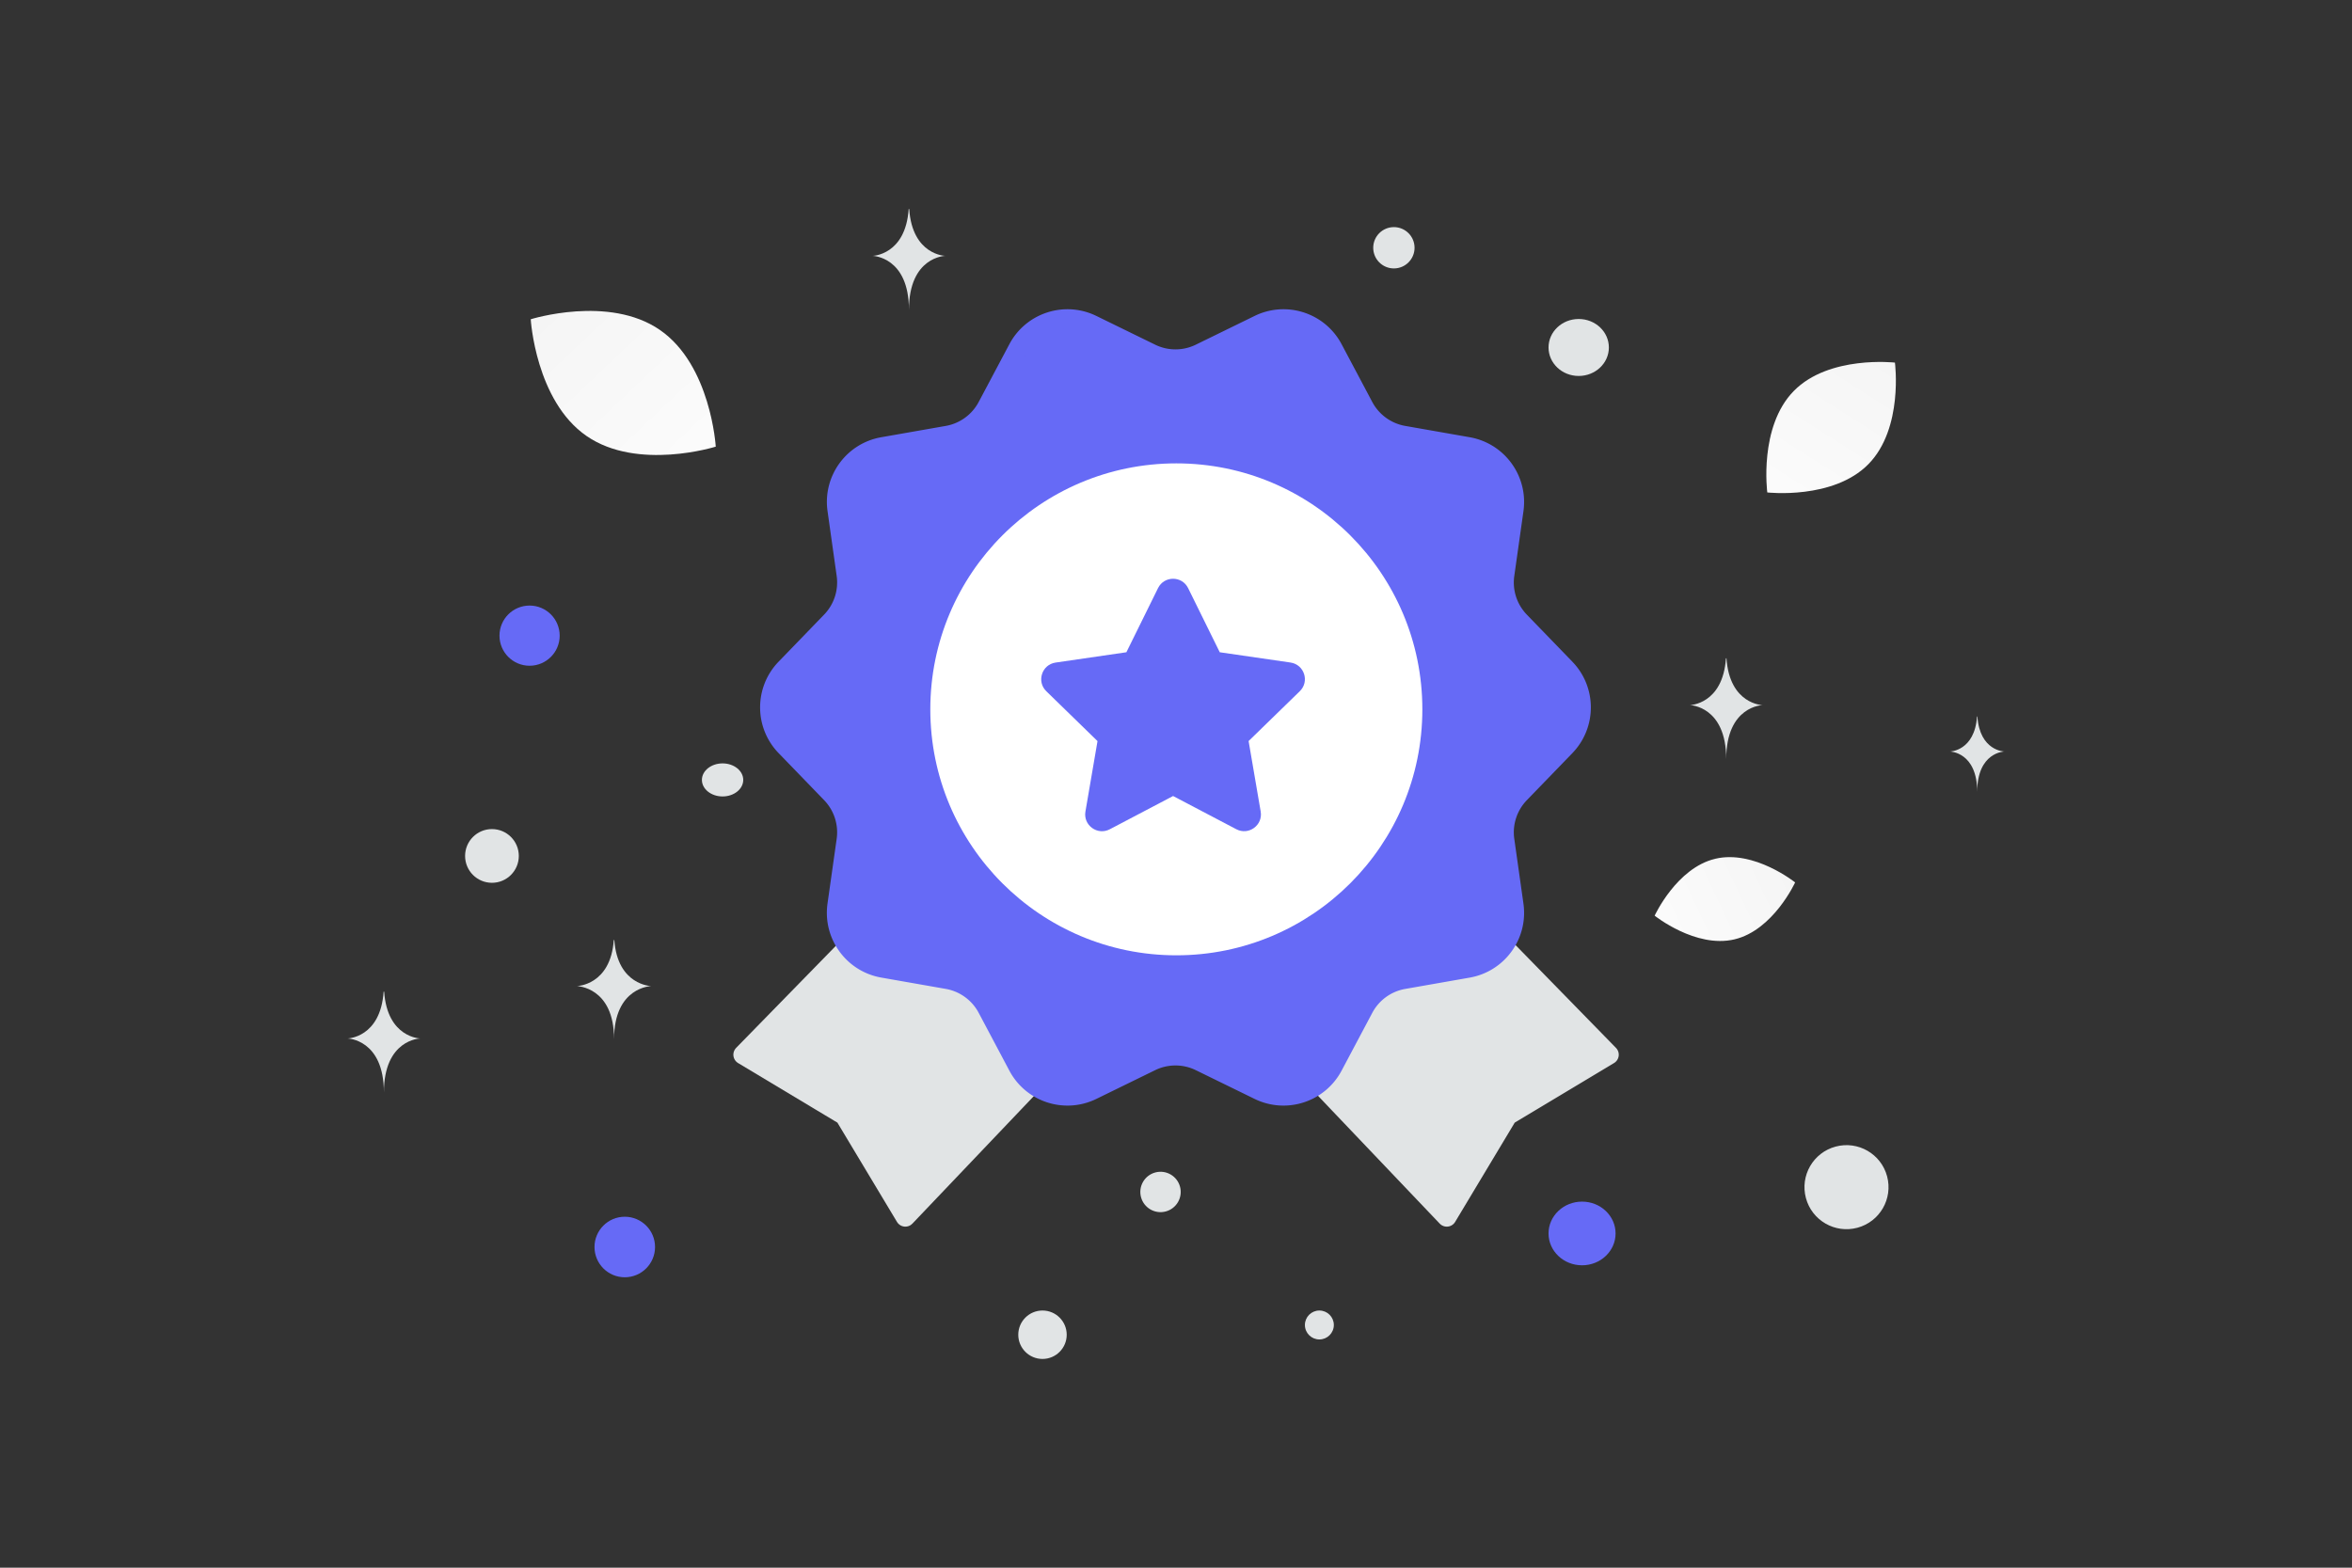 <?xml version="1.0" encoding="UTF-8"?> <svg xmlns="http://www.w3.org/2000/svg" width="900" height="600" viewBox="0 0 900 600" fill="none"><rect x="0" y="0" width="900" height="600" fill="#333333" stroke="none"/><path fill="transparent" d="M0 0h900v600H0z"></path><path fill-rule="evenodd" clip-rule="evenodd" d="m493.103 402.188 60.511 63.553 23.28-38.799 38.799-23.279L567.178 354" fill="#E1E4E5"></path><path d="m493.103 402.188 60.511 63.553 23.28-38.799 38.799-23.279L567.178 354" stroke="#E1E4E5" stroke-width="7.464" stroke-linecap="round" stroke-linejoin="round"></path><path fill-rule="evenodd" clip-rule="evenodd" d="m406.945 402.188-60.511 63.553-23.279-38.799-38.799-23.279L332.87 354" fill="#E1E4E5"></path><path d="m406.945 402.188-60.511 63.553-23.279-38.799-38.799-23.279L332.87 354" stroke="#E1E4E5" stroke-width="7.464" stroke-linecap="round" stroke-linejoin="round"></path><path fill-rule="evenodd" clip-rule="evenodd" d="m459.213 135.273 22.503-11.003c10.383-5.075 22.938-1.009 28.355 9.218l11.748 22.131a21.478 21.478 0 0 0 15.24 11.066l24.677 4.33c11.391 2.002 19.135 12.664 17.521 24.117l-3.507 24.8a21.432 21.432 0 0 0 5.82 17.91l17.413 18.003c8.039 8.303 8.039 21.495 0 29.813l-17.413 18.003a21.431 21.431 0 0 0-5.82 17.909l3.507 24.801c1.614 11.453-6.13 22.115-17.521 24.117l-24.677 4.33a21.478 21.478 0 0 0-15.24 11.066l-11.748 22.131c-5.417 10.212-17.956 14.293-28.355 9.218l-22.503-11.003a21.44 21.44 0 0 0-18.825 0l-22.504 11.003c-10.382 5.075-22.938 1.009-28.354-9.218l-11.749-22.147a21.475 21.475 0 0 0-15.24-11.065l-24.676-4.33c-11.391-2.002-19.136-12.664-17.522-24.118l3.508-24.8a21.433 21.433 0 0 0-5.82-17.91l-17.413-18.002c-8.039-8.303-8.039-21.495 0-29.814l17.413-18.002a21.433 21.433 0 0 0 5.82-17.91l-3.492-24.8c-1.63-11.438 6.13-22.116 17.522-24.102l24.676-4.33a21.48 21.48 0 0 0 15.224-11.066l11.749-22.131c5.416-10.212 17.956-14.293 28.354-9.218l22.504 11.003a21.44 21.44 0 0 0 18.825 0z" fill="#666AF6" stroke="#666AF6" stroke-width="7.464" stroke-linecap="round" stroke-linejoin="round"></path><circle cx="450.126" cy="271.486" r="94.141" fill="#fff"></circle><path fill-rule="evenodd" clip-rule="evenodd" d="m448.861 304.647 24.218 12.722c4.716 2.479 10.228-1.523 9.325-6.779l-4.622-26.967 19.595-19.082c3.814-3.72 1.711-10.202-3.558-10.97l-27.074-3.935-12.102-24.541c-2.359-4.784-9.164-4.784-11.523 0l-12.102 24.541-27.087 3.948c-5.27.768-7.372 7.251-3.558 10.97l19.595 19.083-4.623 26.966c-.903 5.256 4.609 9.259 9.326 6.779l24.217-12.722h-.027v-.013z" fill="#666AF6"></path><path d="M663.695 359.523c-14.841 3.515-30.537-9.071-30.537-9.071s8.376-18.279 23.222-21.784c14.841-3.516 30.532 9.059 30.532 9.059s-8.376 18.28-23.217 21.796z" fill="url(#a)"></path><path d="M224.479 166.891c19.546 13.463 49.407 4.052 49.407 4.052s-1.849-31.236-21.408-44.686c-19.546-13.463-49.394-4.065-49.394-4.065s1.849 31.236 21.395 44.699z" fill="url(#b)"></path><path d="M714.954 177.643c-13.483 13.723-38.695 10.829-38.695 10.829s-3.336-25.142 10.159-38.856c13.482-13.722 38.682-10.837 38.682-10.837s3.336 25.142-10.146 38.864z" fill="url(#c)"></path><circle cx="239.071" cy="477.267" r="11.584" transform="rotate(180 239.071 477.267)" fill="#666AF6"></circle><ellipse cx="605.378" cy="472.081" rx="12.826" ry="12.185" transform="rotate(180 605.378 472.081)" fill="#666AF6"></ellipse><circle r="11.516" transform="matrix(-1 0 0 1 202.646 243.282)" fill="#666AF6"></circle><ellipse rx="11.544" ry="10.902" transform="matrix(-1 0 0 1 604.095 132.99)" fill="#E1E4E5"></ellipse><circle r="9.267" transform="matrix(-1 0 0 1 398.914 510.841)" fill="#E1E4E5"></circle><circle r="5.535" transform="matrix(-1 0 0 1 504.86 507.109)" fill="#E1E4E5"></circle><circle r="7.907" transform="matrix(-1 0 0 1 533.378 94.83)" fill="#E1E4E5"></circle><circle r="7.726" transform="scale(1 -1) rotate(-75 -75.225 -517.466)" fill="#E1E4E5"></circle><circle r="10.279" transform="matrix(-1 0 0 1 188.247 327.594)" fill="#E1E4E5"></circle><ellipse rx="7.907" ry="6.325" transform="matrix(-1 0 0 1 276.496 298.498)" fill="#E1E4E5"></ellipse><circle r="16.08" transform="scale(1 -1) rotate(-75 57.215 -687.592)" fill="#E1E4E5"></circle><path d="M234.868 359.784h.207c1.225 17.354 14.131 17.622 14.131 17.622s-14.231.277-14.231 20.33c0-20.053-14.232-20.33-14.232-20.33s12.901-.268 14.125-17.622zM347.707 80h.202c1.196 17.656 13.802 17.928 13.802 17.928s-13.9.282-13.9 20.684c0-20.402-13.901-20.684-13.901-20.684s12.601-.272 13.797-17.928zm-200.91 299.526h.202c1.196 17.656 13.801 17.928 13.801 17.928s-13.9.283-13.9 20.684c0-20.401-13.9-20.684-13.9-20.684s12.6-.272 13.797-17.928zm513.638-127.584h.202c1.197 17.656 13.802 17.928 13.802 17.928s-13.9.283-13.9 20.684c0-20.401-13.9-20.684-13.9-20.684s12.6-.272 13.796-17.928zm96.073 22.293h.151c.894 13.192 10.312 13.395 10.312 13.395s-10.386.212-10.386 15.455c0-15.243-10.385-15.455-10.385-15.455s9.414-.203 10.308-13.395z" fill="#E1E4E5"></path><defs><linearGradient id="a" x1="607.808" y1="368.264" x2="737.725" y2="306.887" gradientUnits="userSpaceOnUse"><stop stop-color="#fff"></stop><stop offset="1" stop-color="#EEE"></stop></linearGradient><linearGradient id="b" x1="300.619" y1="211.065" x2="146.758" y2="48.823" gradientUnits="userSpaceOnUse"><stop stop-color="#fff"></stop><stop offset="1" stop-color="#EEE"></stop></linearGradient><linearGradient id="c" x1="661.161" y1="224.516" x2="758.632" y2="71.721" gradientUnits="userSpaceOnUse"><stop stop-color="#fff"></stop><stop offset="1" stop-color="#EEE"></stop></linearGradient></defs></svg> 